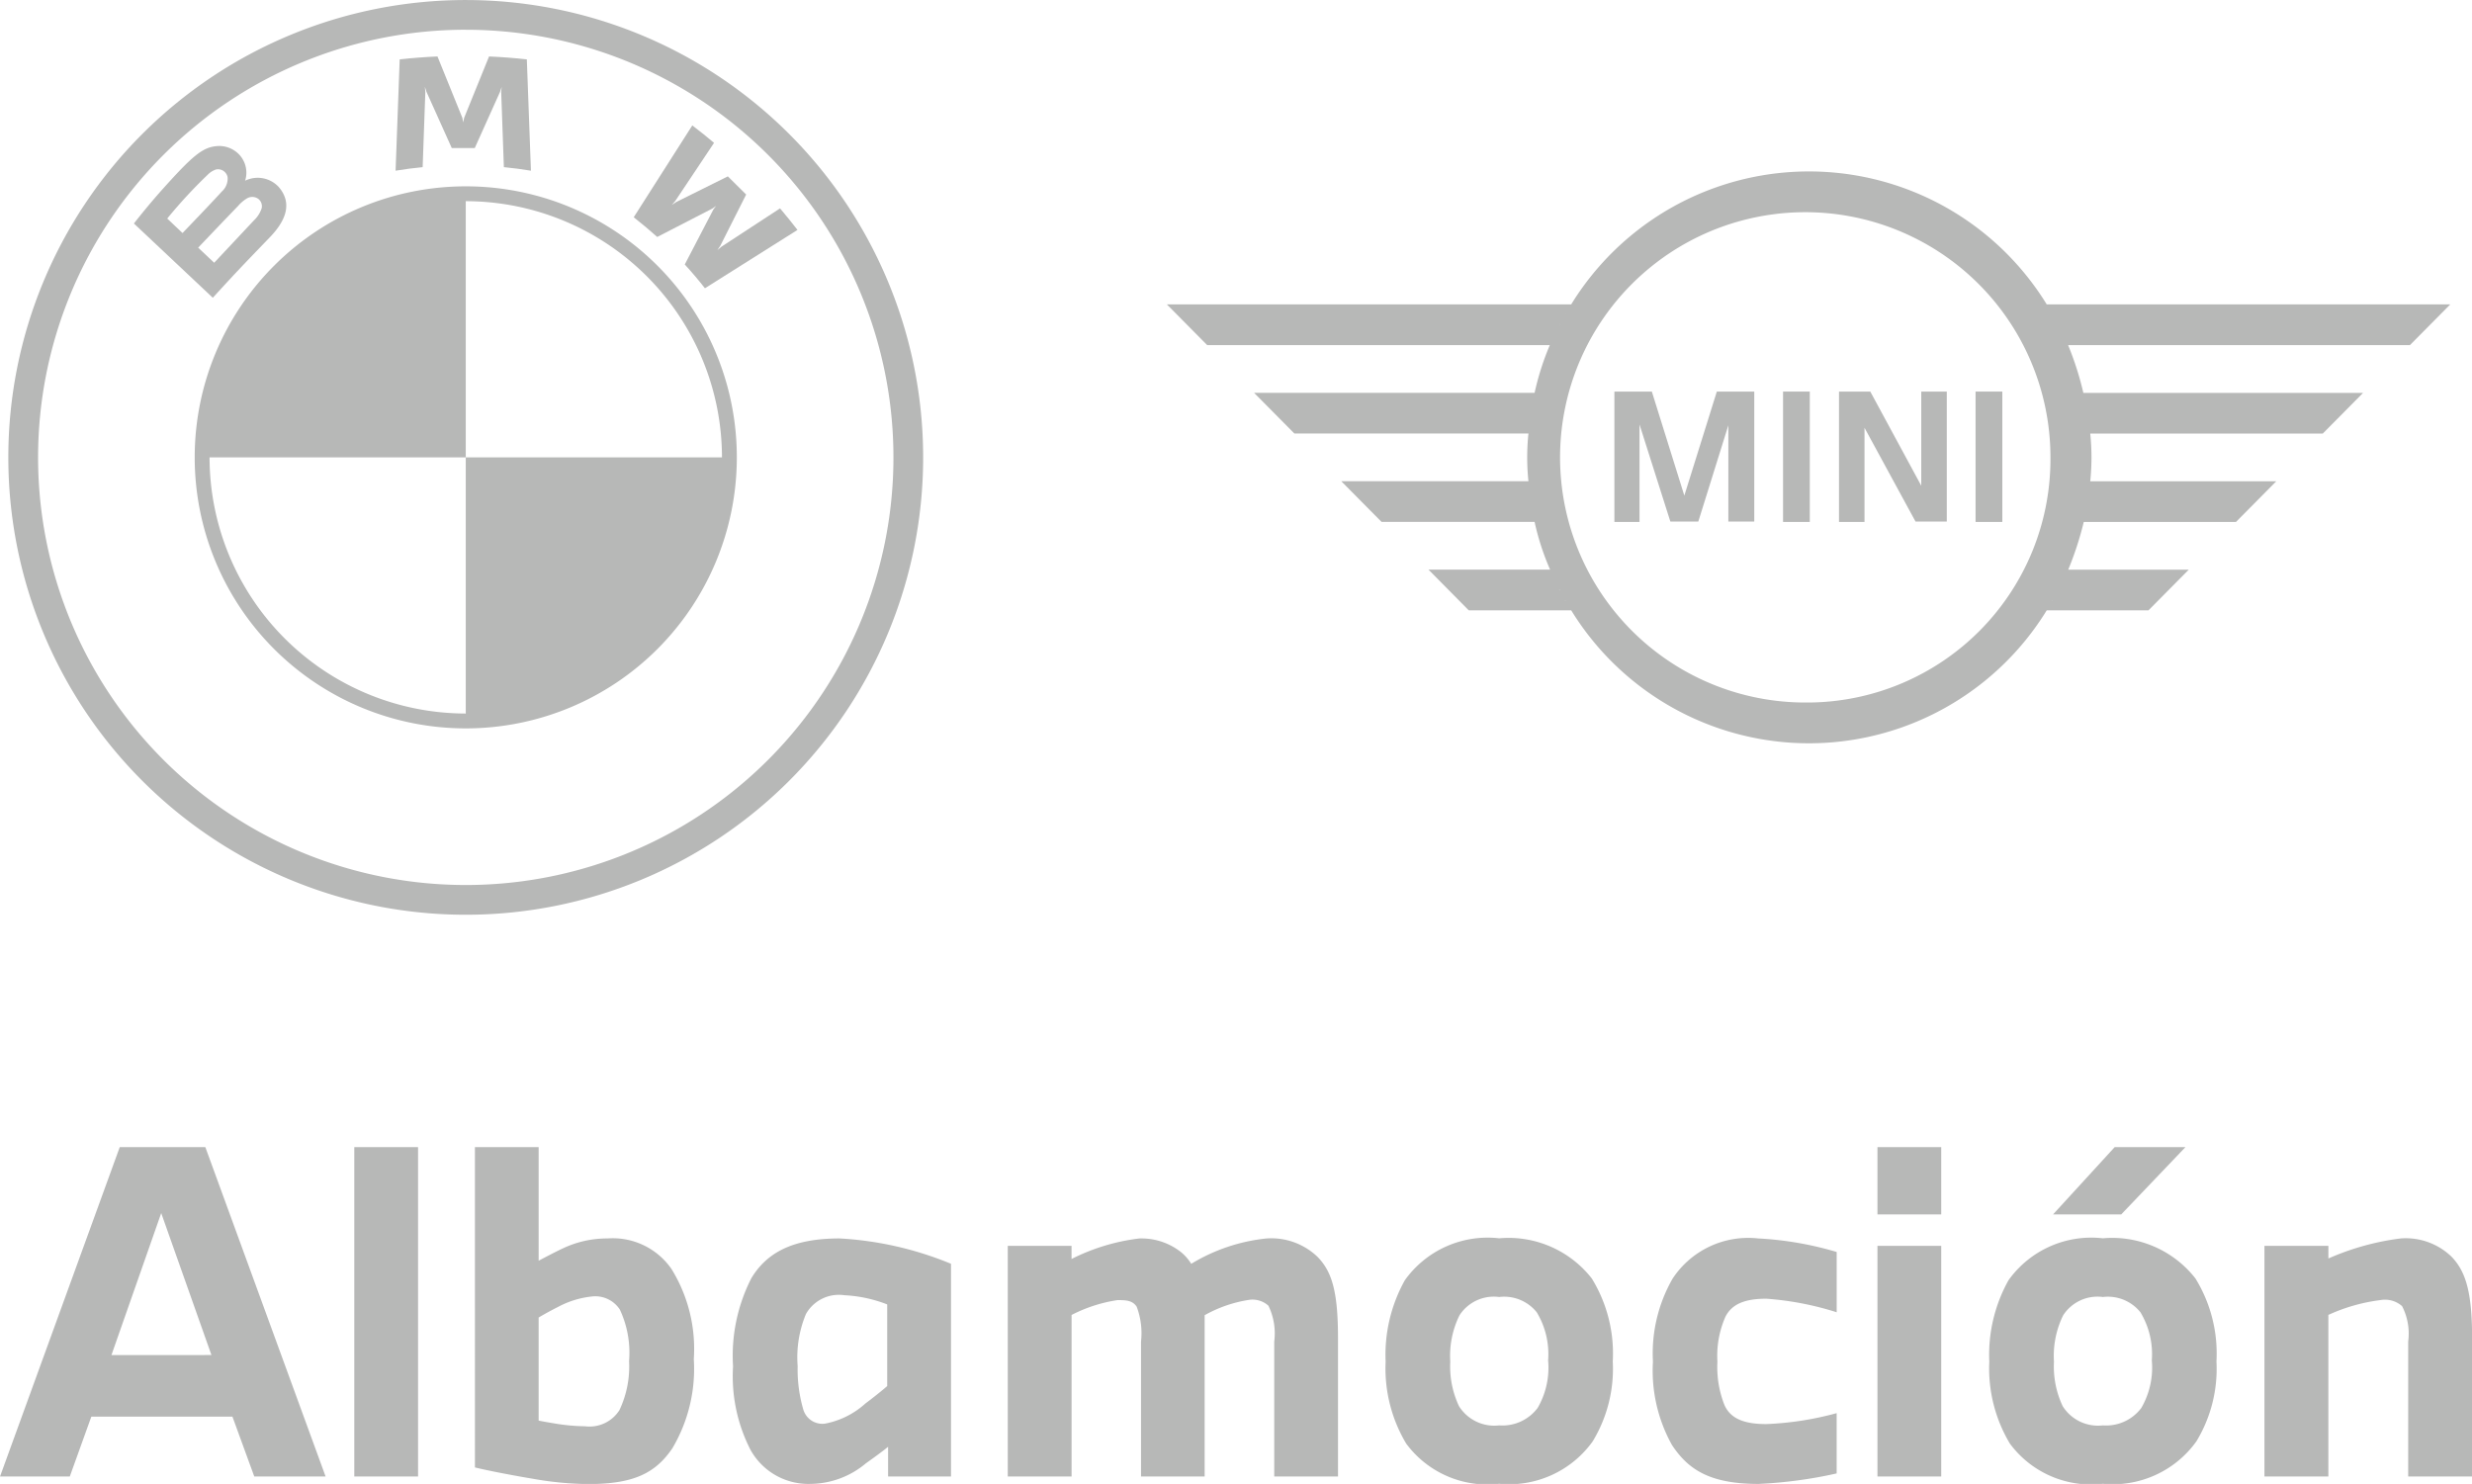 <svg xmlns="http://www.w3.org/2000/svg" width="30mm" height="18.011mm" viewBox="0 0 85.039 51.056"><title>bmw-mini-albamocion</title><path d="M16.022,31.473A15.736,15.736,0,1,0,.285,15.736,15.737,15.737,0,0,0,16.022,31.473Zm0-30.449A14.713,14.713,0,1,1,1.309,15.736,14.714,14.714,0,0,1,16.022,1.023Z" style="fill:#b7b8b7"/><path d="M16.022,6.411a9.325,9.325,0,1,0,9.325,9.325A9.321,9.321,0,0,0,16.022,6.411Zm0,9.325V24.55a8.824,8.824,0,0,1-8.814-8.814h8.814V6.922a8.824,8.824,0,0,1,8.814,8.814Z" style="fill:#b7b8b7"/><path d="M24.51,7.173l.122-.089-.09.121L23.556,9.1c.214.228.521.595.694.818l3.184-2.007c-.159-.207-.412-.521-.6-.742L24.816,8.489l-.138.117.1-.149.89-1.764-.63-.625-1.778.884-.15.1.119-.137,1.334-2c-.235-.2-.46-.38-.748-.6L21.8,7.475c.256.2.593.483.809.678Z" style="fill:#b7b8b7"/><path d="M14.631,3.165l-.016-.179.055.172.87,1.935h.792l.87-1.935.055-.172-.016.179.092,2.586c.305.028.62.071.931.122l-.141-3.83q-.652-.072-1.3-.1l-.857,2.112-.031.157-.03-.157-.856-2.112q-.649.028-1.3.1l-.141,3.83c.31-.052.626-.093.931-.122Z" style="fill:#b7b8b7"/><path d="M9.3,8.145c.5-.526.787-1.134.285-1.714A.985.985,0,0,0,8.468,6.2l-.038.015.012-.033a.909.909,0,0,0-.317-.957.953.953,0,0,0-.7-.195C6.949,5.08,6.586,5.4,5.6,6.5c-.3.331-.733.852-.994,1.19L7.32,10.245C8.22,9.256,8.587,8.887,9.3,8.145ZM5.752,7.519A16.813,16.813,0,0,1,7.144,6.012a.718.718,0,0,1,.284-.18.336.336,0,0,1,.4.259.593.593,0,0,1-.2.5c-.289.324-1.35,1.427-1.35,1.427Zm2.435-.43A1.264,1.264,0,0,1,8.5,6.823a.357.357,0,0,1,.366.007A.318.318,0,0,1,9,7.168a1,1,0,0,1-.267.416L7.367,9.04l-.551-.519S7.849,7.436,8.187,7.089Z" style="fill:#b7b8b7"/><path d="M4.118,39.469H7.063L11.2,50.8H8.746l-.751-2.059H3.141L2.4,50.8H0Zm-.285,7.153H7.273L5.545,41.738Z" style="fill:#b7b8b7"/><path d="M12.187,50.8V39.469h2.194V50.8Z" style="fill:#b7b8b7"/><path d="M18.529,39.469v3.907c.2-.105.6-.316.827-.421A3.558,3.558,0,0,1,20.9,42.61,2.457,2.457,0,0,1,23.1,43.662a5.226,5.226,0,0,1,.767,3.1,5.362,5.362,0,0,1-.736,3.066c-.571.841-1.307,1.232-2.885,1.232a11.263,11.263,0,0,1-1.909-.18c-1.067-.18-1.758-.331-2-.391V39.469Zm.586,9.513a6.6,6.6,0,0,0,1.007.09,1.217,1.217,0,0,0,1.187-.556,3.5,3.5,0,0,0,.331-1.683,3.507,3.507,0,0,0-.316-1.773,1.006,1.006,0,0,0-.977-.451,3.153,3.153,0,0,0-1.157.361c-.24.12-.511.271-.661.361v3.547C18.679,48.907,18.844,48.937,19.115,48.982Z" style="fill:#b7b8b7"/><path d="M25.847,43.978c.526-.872,1.413-1.368,3.036-1.368a11.7,11.7,0,0,1,3.832.872V50.8H30.551V49.778c-.18.15-.451.346-.766.571a2.994,2.994,0,0,1-1.909.706,2.274,2.274,0,0,1-2.059-1.172,5.544,5.544,0,0,1-.6-2.87A5.866,5.866,0,0,1,25.847,43.978ZM27.635,48.5a.684.684,0,0,0,.751.481,2.871,2.871,0,0,0,1.383-.691c.3-.226.526-.406.751-.6v-2.81a4.674,4.674,0,0,0-1.473-.316,1.3,1.3,0,0,0-1.322.646,3.888,3.888,0,0,0-.285,1.8A4.892,4.892,0,0,0,27.635,48.5Z" style="fill:#b7b8b7"/><path d="M36.862,42.866v.451a7.015,7.015,0,0,1,2.329-.706,2.2,2.2,0,0,1,1.413.451,1.622,1.622,0,0,1,.376.421,6.2,6.2,0,0,1,2.585-.872,2.3,2.3,0,0,1,1.758.631c.5.511.706,1.2.706,2.81V50.8H43.835V46.157a2.181,2.181,0,0,0-.2-1.232.816.816,0,0,0-.676-.2,4.523,4.523,0,0,0-1.518.526V50.8H39.252V46.157a2.582,2.582,0,0,0-.15-1.2c-.15-.225-.391-.225-.661-.225a5.1,5.1,0,0,0-1.578.511V50.8H34.668V42.866Z" style="fill:#b7b8b7"/><path d="M47.667,46.848a5.269,5.269,0,0,1,.661-2.8,3.5,3.5,0,0,1,3.246-1.443,3.637,3.637,0,0,1,3.186,1.383,4.929,4.929,0,0,1,.721,2.855,4.81,4.81,0,0,1-.691,2.75,3.534,3.534,0,0,1-3.216,1.458,3.472,3.472,0,0,1-3.2-1.383A5.042,5.042,0,0,1,47.667,46.848Zm2.224,0a3.2,3.2,0,0,0,.3,1.533,1.435,1.435,0,0,0,1.383.661,1.512,1.512,0,0,0,1.322-.6,2.762,2.762,0,0,0,.361-1.638,2.787,2.787,0,0,0-.391-1.653,1.436,1.436,0,0,0-1.292-.526,1.406,1.406,0,0,0-1.367.631A3.155,3.155,0,0,0,49.891,46.848Z" style="fill:#b7b8b7"/><path d="M56.863,46.848a5.177,5.177,0,0,1,.676-2.855,3.115,3.115,0,0,1,2.945-1.383,11.543,11.543,0,0,1,2.7.466V45.15a10.448,10.448,0,0,0-2.419-.466c-.646,0-1.172.135-1.413.631a3.328,3.328,0,0,0-.271,1.533,3.56,3.56,0,0,0,.24,1.488c.21.481.691.661,1.443.661a10.737,10.737,0,0,0,2.419-.376v2.074a15.334,15.334,0,0,1-2.69.361c-1.683,0-2.419-.5-2.975-1.338A5.257,5.257,0,0,1,56.863,46.848Z" style="fill:#b7b8b7"/><path d="M66.781,39.469v2.314H64.587V39.469ZM64.587,50.8V42.866h2.194V50.8Z" style="fill:#b7b8b7"/><path d="M68.434,46.848a5.269,5.269,0,0,1,.661-2.8,3.5,3.5,0,0,1,3.246-1.443,3.637,3.637,0,0,1,3.186,1.383,4.929,4.929,0,0,1,.722,2.855,4.81,4.81,0,0,1-.691,2.75,3.533,3.533,0,0,1-3.216,1.458,3.472,3.472,0,0,1-3.2-1.383A5.043,5.043,0,0,1,68.434,46.848Zm4.313-7.379h2.435l-2.209,2.314H70.628Zm-1.788,8.912a1.435,1.435,0,0,0,1.382.661,1.512,1.512,0,0,0,1.323-.6,2.764,2.764,0,0,0,.361-1.638,2.788,2.788,0,0,0-.391-1.653,1.436,1.436,0,0,0-1.292-.526,1.406,1.406,0,0,0-1.367.631,3.155,3.155,0,0,0-.316,1.593A3.2,3.2,0,0,0,70.959,48.381Z" style="fill:#b7b8b7"/><path d="M80.1,42.866V43.3a8.873,8.873,0,0,1,2.495-.691,2.27,2.27,0,0,1,1.743.631c.481.5.706,1.2.706,2.81V50.8H82.845V46.157a2.066,2.066,0,0,0-.21-1.217.887.887,0,0,0-.736-.21,6.13,6.13,0,0,0-1.8.511V50.8H77.9V42.866Z" style="fill:#b7b8b7"/><path d="M82.906,11.873l1.387-1.4H70.41a9.6,9.6,0,0,0-16.359,0H40.141l1.387,1.4H53.316a9.243,9.243,0,0,0-.524,1.642H43.141l1.387,1.4H52.58a7.947,7.947,0,0,0,0,1.642H46.141l1.387,1.4h5.264a8.686,8.686,0,0,0,.552,1.684c0-.014-.014-.028-.014-.043H49.141L50.528,21h3.524A9.6,9.6,0,0,0,70.41,21h3.5l1.387-1.4H71.146c0,.014-.014.028-.014.043a11.178,11.178,0,0,0,.552-1.684H76.92l1.387-1.4h-6.4a7.947,7.947,0,0,0,0-1.642h8l1.387-1.4H71.67a10.594,10.594,0,0,0-.524-1.642ZM70.623,10.826c0-.014-.014-.014-.014-.028C70.609,10.812,70.623,10.812,70.623,10.826Zm.2.368c0-.014-.014-.028-.014-.043C70.807,11.166,70.821,11.18,70.821,11.194Zm-17.152-.043a.052.052,0,0,0-.014.043A.052.052,0,0,1,53.669,11.151Zm.184-.354c0,.014-.014.014-.014.028C53.839,10.812,53.853,10.812,53.853,10.8Zm-.014,9.849c0,.014.014.014.014.028A.049.049,0,0,1,53.839,20.647Zm-.2-.368c.014.014.014.028.028.043C53.655,20.307,53.641,20.293,53.641,20.279Zm8.59,3.892a8.435,8.435,0,1,1,8.307-8.434A8.374,8.374,0,0,1,62.231,24.171Zm8.576-3.835c.014-.014.014-.028.028-.043C70.821,20.293,70.807,20.307,70.807,20.336Zm-.2.34c0-.014.014-.014.014-.028A.049.049,0,0,1,70.609,20.675Z" style="fill:#b7b8b7"/><polygon points="56.401 17.958 55.537 17.958 55.537 13.472 56.825 13.472 57.943 17.052 59.061 13.472 60.349 13.472 60.349 17.944 59.457 17.944 59.457 14.633 58.424 17.944 57.462 17.944 56.401 14.604 56.401 17.958" style="fill:#b7b8b7"/><rect x="61.339" y="13.472" width="0.92" height="4.486" style="fill:#b7b8b7"/><polygon points="64.141 17.958 63.264 17.958 63.264 13.472 64.34 13.472 66.094 16.713 66.094 13.472 66.972 13.472 66.972 17.944 65.896 17.944 64.141 14.718 64.141 17.958" style="fill:#b7b8b7"/><rect x="67.962" y="13.472" width="0.92" height="4.486" style="fill:#b7b8b7"/></svg>